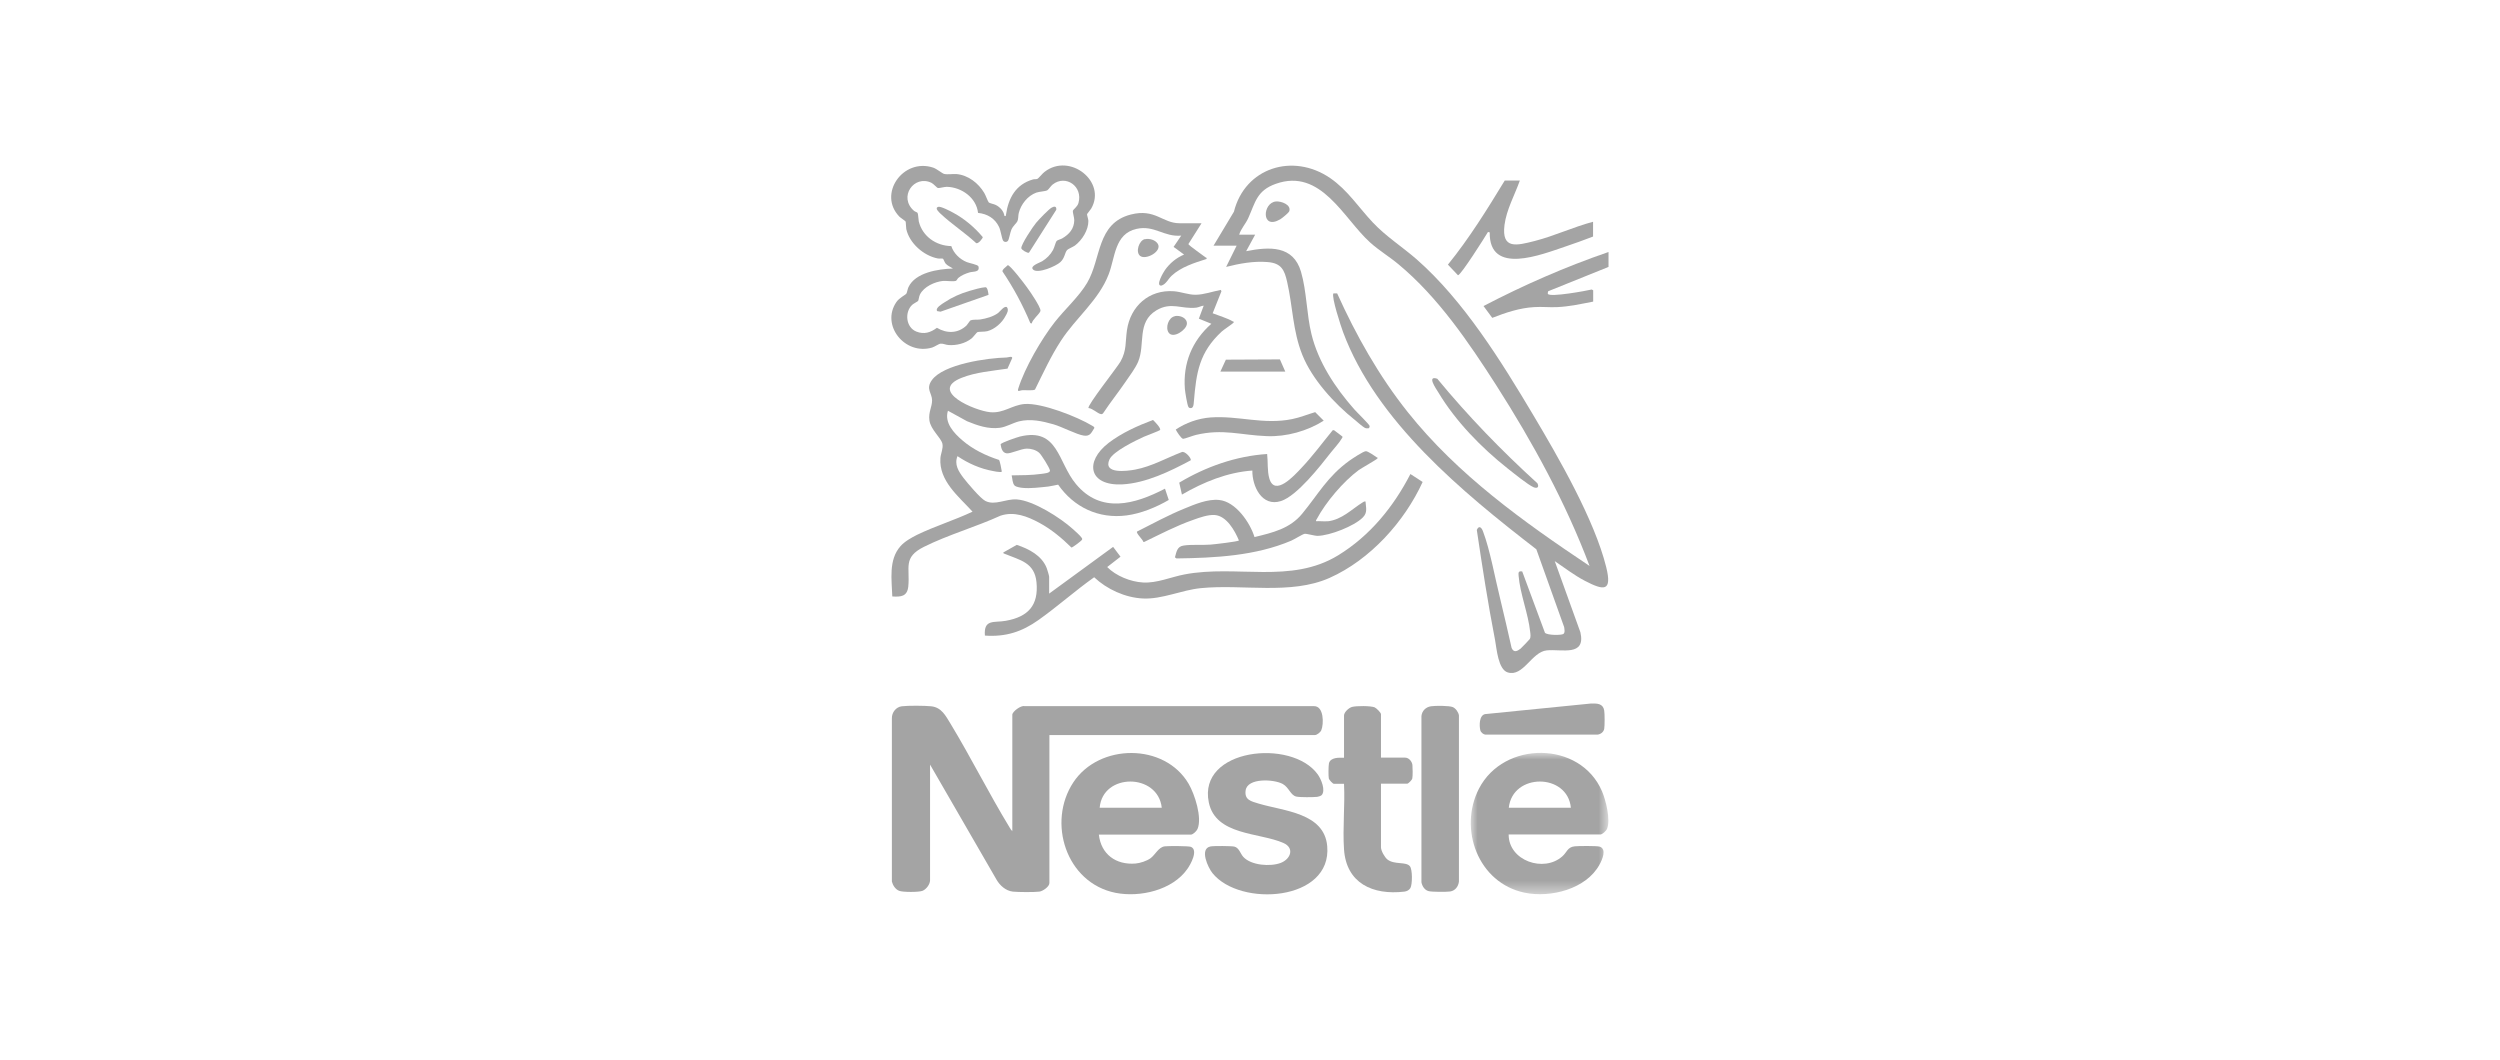 <?xml version="1.0" encoding="UTF-8"?>
<svg id="Layer_2" data-name="Layer 2" xmlns="http://www.w3.org/2000/svg" xmlns:xlink="http://www.w3.org/1999/xlink" viewBox="0 0 186.01 78.85">
  <defs>
    <style>
      .cls-1 {
        fill: none;
      }

      .cls-2 {
        mask: url(#mask);
      }

      .cls-3 {
        fill: #fff;
      }

      .cls-3, .cls-4 {
        fill-rule: evenodd;
      }

      .cls-4 {
        fill: #a4a4a4;
      }
    </style>
    <mask id="mask" x="109.44" y="56.02" width="10.25" height="10.51" maskUnits="userSpaceOnUse">
      <g id="mask0_0_523" data-name="mask0 0 523">
        <path class="cls-3" d="M109.44,56.02h10.25v10.51h-10.25v-10.51Z"/>
      </g>
    </mask>
  </defs>
  <g id="Layer_1-2" data-name="Layer 1">
    <g id="Nestle">
      <path class="cls-4" d="M75.32,61.84v-8.66c0-.23.63-.71.91-.64h21.51c.78-.04.76,1.35.57,1.79-.06.15-.32.36-.47.36h-19.76v11.01c0,.27-.49.61-.75.64-.42.05-1.54.04-1.97,0-.53-.06-.97-.46-1.22-.9l-4.94-8.55v8.61c0,.29-.28.67-.56.78-.27.11-1.47.11-1.74,0-.28-.11-.47-.41-.54-.69v-12.15c-.01-.42.3-.84.74-.89.46-.06,1.71-.05,2.18,0,.78.08,1.08.71,1.44,1.29,1.53,2.53,2.86,5.2,4.4,7.73.06.09.12.22.22.27"/>
      <g class="cls-2">
        <path class="cls-4" d="M116.88,60.1c-.25-2.59-4.34-2.61-4.62,0h4.62ZM112.25,62.1c0,1.94,2.62,2.85,4,1.61.34-.3.37-.68.91-.74.27-.03,1.63-.04,1.85.02.57.17.19,1,0,1.34-.99,1.82-3.63,2.49-5.57,2.09-3.47-.72-4.94-4.75-3.4-7.74,1.85-3.59,7.53-3.57,9.15.18.29.67.66,2.14.38,2.81-.06.15-.35.42-.5.42h-6.83Z"/>
      </g>
      <path class="cls-4" d="M86.44,60.1c-.28-2.59-4.4-2.61-4.62,0h4.62ZM81.76,62.1c.16,1.45,1.26,2.27,2.73,2.15.35-.03.83-.19,1.11-.39.36-.26.6-.84,1.07-.89.25-.03,1.78-.03,1.94.04.57.24-.03,1.32-.27,1.65-1.1,1.57-3.52,2.13-5.34,1.77-3.69-.74-5.1-5.25-3.14-8.22,1.92-2.91,6.79-2.95,8.58.11.45.77,1.02,2.52.66,3.36-.07.16-.34.42-.5.42h-6.83Z"/>
      <path class="cls-4" d="M98.32,59.17c-.06.06-.24.11-.32.12-.31.03-1.25.04-1.54-.02-.44-.09-.55-.68-1.02-.94-.65-.36-2.63-.47-2.76.48-.1.71.41.81.97.98,1.86.56,4.88.68,5.1,3.16.37,4.11-6.49,4.57-8.54,2.01-.33-.41-.98-1.81-.15-1.98.24-.05,1.56-.04,1.78.01.36.09.45.53.67.77.58.63,2.02.74,2.79.44.74-.29,1.03-1.11.19-1.48-1.78-.79-5.04-.54-5.55-3.02-.83-4.01,6.16-4.77,8.1-2.09.25.34.63,1.22.28,1.57"/>
      <path class="cls-4" d="M102.75,56.37h1.79c.28,0,.51.27.55.54.02.19.03.84-.01,1.01-.02.11-.29.39-.38.39h-1.95v4.73c0,.26.27.74.48.91.53.41,1.38.14,1.67.5.2.24.19,1.35.04,1.62-.09.16-.27.25-.45.27-2.36.28-4.32-.63-4.49-3.14-.11-1.59.08-3.28,0-4.88h-.75c-.09,0-.35-.29-.38-.39-.04-.18-.03-.96.01-1.14.12-.45.74-.42,1.12-.41v-3.14c0-.25.35-.57.59-.64.31-.09,1.4-.09,1.69.03.13.06.47.39.47.51v3.25Z"/>
      <path class="cls-4" d="M106.47,52.55c.32-.05,1.35-.05,1.62.06.22.09.43.39.46.62v12.36c-.04.36-.27.68-.65.74-.28.04-1.38.04-1.62-.03-.29-.08-.47-.38-.52-.66v-12.36c.04-.39.32-.67.71-.73"/>
      <path class="cls-4" d="M118.42,52.35c.42-.02.86,0,.94.52.04.23.04,1.15,0,1.36-.05.24-.25.39-.49.43h-8.3c-.18.01-.39-.16-.43-.33-.08-.34-.09-1.12.37-1.2l7.92-.79Z"/>
      <path class="cls-4" d="M90.28,18.3l1.53-2.55c.82-3.27,4.38-4.4,7.16-2.5,1.3.89,2.13,2.2,3.18,3.31.97,1.03,2.18,1.8,3.25,2.73,3.51,3.08,6.31,7.61,8.68,11.59,1.88,3.16,4.56,7.8,5.43,11.32.45,1.83-.16,1.76-1.6,1.01-.78-.41-1.51-.97-2.23-1.46l1.91,5.3c.41,1.82-1.4,1.23-2.5,1.34-1.13.11-1.75,2-2.91,1.64-.71-.22-.82-1.75-.94-2.4-.53-2.72-.95-5.46-1.36-8.2.17-.39.37-.16.47.13.52,1.37.89,3.47,1.26,4.95.3,1.23.58,2.47.86,3.7.16.37.42.25.67.05.07-.05.65-.67.68-.71.09-.15.05-.38.03-.55-.14-1.33-.75-2.82-.86-4.16-.02-.24-.02-.37.27-.32l1.69,4.56c.18.2,1.23.19,1.37.09.14-.1.08-.35.06-.51l-2.07-5.79c-5.49-4.24-11.91-9.52-14.38-16.16-.15-.4-.88-2.62-.72-2.88h.28c1.41,3.12,3.1,6.13,5.25,8.83,3.71,4.66,8.59,8.15,13.53,11.45-1.78-4.72-4.22-9.18-6.94-13.44-2.04-3.18-4.33-6.56-7.27-9-.68-.57-1.47-1.04-2.13-1.64-1.97-1.78-3.64-5.55-7.01-4.35-1.41.5-1.52,1.38-2.04,2.54-.19.43-.55.8-.68,1.24h1.19l-.67,1.23c1.73-.34,3.5-.44,4.08,1.53.43,1.47.41,3.14.78,4.65.51,2.08,1.77,3.98,3.17,5.57.17.2,1.14,1.14,1.16,1.26,0,.05-.03.12-.05.16-.1.02-.2.02-.3-.02-.11-.04-.61-.47-.75-.59-1.53-1.22-3.18-3.02-3.91-4.84-.72-1.8-.71-3.6-1.13-5.43-.2-.89-.43-1.4-1.45-1.48-1.03-.09-2.1.11-3.09.36l.78-1.58h-1.71Z"/>
      <path class="cls-4" d="M106.94,28.18c2.28,2.77,4.79,5.36,7.45,7.78.14.28,0,.41-.29.29-.42-.18-1.5-1.06-1.92-1.39-1.96-1.55-3.88-3.52-5.16-5.66-.17-.28-.89-1.29-.08-1.02"/>
      <path class="cls-4" d="M94.94,14.99c.38-.03,1.14.23.99.72-.04.12-.54.53-.68.61-1.43.83-1.32-1.25-.31-1.33"/>
      <path class="cls-4" d="M74.94,27.43c-1.12.17-2.33.26-3.39.68-2.5.99,1.01,2.46,2.13,2.56,1,.09,1.61-.53,2.55-.61,1.27-.1,3.94.95,5.04,1.62.05.03.17.08.15.17-.22.34-.3.63-.78.56-.52-.07-1.63-.66-2.26-.84-.84-.24-1.7-.43-2.56-.22-.47.12-.96.42-1.43.48-.86.11-1.66-.17-2.44-.49l-1.42-.78c-.28.89.44,1.66,1.07,2.2.79.68,1.74,1.14,2.73,1.46.06.06.19.7.2.82.01.11-.04.07-.13.08-.15,0-.35-.04-.5-.07-.96-.17-1.86-.57-2.66-1.11-.25.62.08,1.13.44,1.61.29.38,1.26,1.53,1.63,1.72.72.37,1.52-.17,2.35-.11,1.24.09,3.24,1.37,4.16,2.2.15.13.56.5.65.64.04.05.06.07.04.15-.02.08-.72.6-.79.59-.71-.7-1.5-1.36-2.39-1.84-.89-.48-1.88-.87-2.89-.53-1.82.83-3.92,1.43-5.7,2.32-1.58.79-1.02,1.54-1.16,2.95-.08.74-.54.78-1.19.74-.04-1.23-.29-2.72.6-3.73.31-.36.83-.65,1.25-.86,1.32-.64,2.79-1.09,4.12-1.72-1.04-1.14-2.51-2.29-2.39-3.99.03-.35.22-.71.15-1.06-.1-.45-.88-1.05-.97-1.75-.08-.61.2-.99.2-1.48,0-.54-.49-.84-.02-1.5.85-1.2,4.16-1.66,5.56-1.69.11,0,.45-.14.42.05l-.36.8Z"/>
      <path class="cls-4" d="M78.07,44.16l4.75-3.47.55.73-.99.77c.65.66,1.74,1.1,2.67,1.15,1.03.06,2.08-.41,3.08-.6,3.88-.74,7.91.73,11.43-1.42,2.37-1.45,4.13-3.62,5.38-6.05l.91.59c-1.35,2.95-3.9,5.79-6.93,7.14-2.88,1.28-6.47.45-9.57.76-1.44.14-2.88.84-4.31.77-1.32-.06-2.69-.69-3.63-1.58-1.41,1-2.73,2.18-4.14,3.18-1.24.88-2.44,1.27-3.99,1.16-.1-1.26.7-.94,1.56-1.1,1.67-.3,2.44-1.16,2.28-2.86-.14-1.48-1.22-1.65-2.36-2.12-.05-.02-.15-.04-.1-.11l.99-.56c.91.3,1.87.8,2.23,1.73.04.11.18.56.18.64v1.25Z"/>
      <path class="cls-4" d="M98.77,38.79c1.09-.12,1.8-.91,2.65-1.43.06-.04.1-.06.18-.05.03.47.17.83-.21,1.2-.64.64-2.44,1.34-3.35,1.36-.26,0-.83-.18-.98-.15-.15.03-.76.41-.99.51-2.66,1.13-5.66,1.28-8.53,1.32l-.12-.08c.12-.41.15-.81.65-.88.57-.09,1.39-.02,2.01-.07.25-.02,2.04-.22,2.1-.31-.3-.72-.91-1.82-1.79-1.89-.5-.04-1.14.19-1.61.36-1.24.43-2.46,1.07-3.64,1.64h-.07c-.03-.17-.56-.65-.47-.77,1.15-.58,2.3-1.21,3.5-1.7.78-.32,1.75-.74,2.61-.65,1.23.12,2.3,1.68,2.63,2.76,1.36-.33,2.64-.63,3.55-1.74,1.21-1.47,1.88-2.77,3.52-3.95.2-.14,1.03-.7,1.22-.7.15,0,.64.34.79.45.03.02.1,0,.07.09-.04.07-1.19.72-1.4.87-1.14.84-2.45,2.39-3.11,3.63-.03.06-.08.09-.06.17.27-.02.59.03.86,0"/>
      <path class="cls-4" d="M89.4,16.61l-.98,1.55c.02.1,1.1.84,1.28.99.04.03.1,0,.07.12-.89.28-1.91.6-2.6,1.25-.25.23-.41.63-.76.73-.47.04.17-1.02.27-1.16.36-.51.85-.91,1.42-1.15l-.78-.57.57-.84c-1.29.12-2-.8-3.33-.5-1.64.37-1.58,2.12-2.07,3.38-.74,1.93-2.44,3.23-3.55,4.94-.75,1.15-1.32,2.4-1.93,3.63-.11.1-.69.04-.89.05-.24,0-.46.2-.35-.14.48-1.53,1.72-3.67,2.72-4.94.74-.94,1.8-1.89,2.4-2.91,1.06-1.8.69-4.42,3.25-5.08,1.81-.46,2.35.65,3.62.65h1.64Z"/>
      <path class="cls-4" d="M90.23,23.31c.46.18,1.08.36,1.49.6.03.02.1,0,.07.09-.02.05-.75.54-.88.66-1.69,1.56-1.9,3.06-2.08,5.21-.02.21-.02.58-.33.48-.05-.02-.05-.04-.08-.08-.09-.15-.24-1.1-.26-1.33-.15-1.91.53-3.58,1.97-4.85l-.93-.38.36-.97c-.19.02-.35.12-.55.15-1.09.13-1.87-.46-2.97.2-1.48.89-.81,2.53-1.36,3.83-.21.49-.63,1.04-.93,1.48-.54.79-1.14,1.54-1.67,2.34-.05.06-.09.08-.17.07-.24-.04-.63-.43-.92-.45-.13-.17,2.16-3.06,2.38-3.46.47-.84.35-1.45.48-2.34.26-1.77,1.63-3.03,3.5-2.89.52.04,1.09.27,1.61.26.59,0,1.29-.25,1.87-.36l.05.1-.65,1.63Z"/>
      <path class="cls-4" d="M75.49,36.12c-.17-.16-.16-.54-.22-.75.72-.01,1.49-.01,2.2-.11.18-.03.68-.05.65-.26-.03-.2-.63-1.16-.8-1.31-.23-.21-.62-.32-.93-.31-.43.01-1.2.39-1.49.35-.33-.04-.41-.4-.45-.67.04-.13,1.24-.53,1.44-.58,2.86-.69,2.81,1.92,4.17,3.54,1.85,2.22,4.37,1.51,6.62.34l.28.84c-.93.54-2.06,1.01-3.14,1.15-2.08.27-3.92-.61-5.09-2.29-.24.04-.49.11-.73.14-.57.06-1.35.16-1.91.1-.15-.01-.48-.07-.59-.16"/>
      <path class="cls-4" d="M93.19,35.01c-1.87.13-3.65.86-5.25,1.79l-.2-.89c1.97-1.18,4.22-1.98,6.54-2.13.07.58,0,1.25.16,1.81.4,1.4,1.86-.21,2.36-.74.85-.89,1.58-1.89,2.36-2.84h.1s.62.47.62.47c.02.07-.02.1-.05.15-.15.28-.59.76-.81,1.04-.79,1.01-2.51,3.22-3.71,3.61-1.43.46-2.15-1.12-2.13-2.27"/>
      <path class="cls-4" d="M85.79,31.25c.12.11.62.62.52.75-.04.05-1.03.42-1.21.5-.63.29-2.27,1.08-2.55,1.68-.51,1.12,1.32.87,1.91.76,1.22-.23,2.32-.86,3.46-1.3.24-.12.76.48.67.61-1.51.81-3.34,1.7-5.09,1.79-2.48.12-2.84-1.68-1.01-3.09.97-.74,2.15-1.27,3.29-1.7"/>
      <path class="cls-4" d="M97.86,30.67l.63.63c-1.21.77-2.78,1.21-4.23,1.15-1.94-.07-3.26-.57-5.28-.09-.18.04-.87.3-.95.29-.14-.01-.48-.54-.55-.69.74-.5,1.67-.83,2.58-.9,2.11-.15,3.94.56,6.09.12.59-.12,1.14-.35,1.72-.52"/>
      <path class="cls-4" d="M95.63,27.65h-4.83l.41-.89,4.02-.02.4.91Z"/>
      <path class="cls-4" d="M74.75,16.05c.08.08.09,0,.1-.08.18-1.23.72-2.25,2.01-2.62.1-.03.22,0,.32-.04.11-.05.4-.43.55-.53,1.87-1.44,4.62.73,3.46,2.74-.06.1-.3.38-.31.41-.01.07.09.35.1.5.01.68-.46,1.43-1,1.84-.14.1-.53.26-.59.34-.18.23-.16.58-.49.89-.33.31-1.69.89-2.03.56-.28-.27.49-.51.67-.62.34-.21.62-.49.81-.84.1-.18.19-.57.26-.66.07-.09.3-.13.42-.2.53-.31.89-.72.9-1.36,0-.2-.13-.58-.1-.7.03-.11.33-.29.41-.57.36-1.24-.95-2.15-1.92-1.38-.13.1-.3.37-.4.43-.15.08-.57.09-.81.17-.64.23-1.15.87-1.31,1.52-.05.18-.02.45-.1.61-.08.17-.32.33-.45.63-.09.21-.17.71-.25.82-.09.12-.27.12-.36,0-.1-.14-.18-.77-.31-1.03-.3-.63-.87-.97-1.56-1.04-.12-1.12-1.21-1.91-2.32-1.94-.2,0-.56.11-.67.09-.06-.01-.33-.32-.48-.39-1.3-.62-2.48,1.07-1.29,2.09.07.06.23.1.26.15.05.08.06.48.09.63.27,1.11,1.28,1.82,2.42,1.84.17.53.63.98,1.15,1.19.19.08.83.19.87.32.12.46-.38.36-.67.45-.3.09-.59.21-.83.41-.07.06-.11.2-.19.22-.18.06-.69-.01-.93,0-.63.06-1.44.43-1.73,1.01-.08.16-.09.4-.14.48-.03.04-.34.2-.44.29-.58.55-.47,1.68.31,1.99.58.23,1.06.07,1.53-.28.74.44,1.57.43,2.21-.18.07-.07.24-.36.3-.38.2-.07.51-.03.71-.06.45-.07.96-.21,1.33-.48.14-.11.5-.6.67-.42.14.21-.01.46-.12.65-.25.49-.8.98-1.35,1.12-.23.06-.63.02-.75.08-.04.02-.3.36-.42.46-.46.37-1.14.54-1.73.49-.18-.01-.4-.12-.57-.1-.15.01-.44.23-.64.29-2.02.59-3.83-1.66-2.66-3.38.22-.33.68-.53.75-.64.05-.08.09-.34.15-.47.51-1.1,2.23-1.36,3.31-1.39-.19-.14-.39-.19-.55-.38-.07-.09-.15-.32-.18-.34-.08-.06-.27,0-.39-.03-1.06-.2-2.12-1.14-2.35-2.19-.02-.11-.03-.54-.05-.56-.04-.06-.37-.27-.46-.36-1.63-1.67.26-4.39,2.51-3.65.29.1.66.43.82.47.25.06.65-.01.92.01.87.08,1.63.68,2.06,1.4.1.16.26.61.33.7.07.08.4.13.53.2.31.15.62.48.64.83"/>
      <path class="cls-4" d="M76.77,24.07l-.11-.03c-.56-1.34-1.25-2.63-2.07-3.84-.04-.15.29-.36.39-.47.16-.03,1.25,1.39,1.41,1.62.21.29.44.62.62.92.1.17.46.73.4.88-.1.25-.58.61-.65.92"/>
      <path class="cls-4" d="M73.33,21.37c.15,0,.21.45.22.57l-3.57,1.25-.25-.04c-.17-.24.39-.55.57-.67.55-.37,1.17-.64,1.81-.83.3-.09.93-.27,1.22-.28"/>
      <path class="cls-4" d="M69.8,15.39c.19-.06.91.32,1.11.43.84.45,1.6,1.09,2.21,1.82.03.06-.35.56-.5.44-.82-.76-1.82-1.41-2.63-2.17-.09-.09-.47-.42-.2-.51"/>
      <path class="cls-4" d="M76.56,18.8c-.1.06-.56-.21-.57-.33-.03-.27.87-1.62,1.1-1.89.19-.23.95-1.03,1.17-1.14.2-.11.36-.09.33.17l-2.03,3.19Z"/>
      <path class="cls-4" d="M85.18,17.8c.34-.08.79.05.97.35.32.56-.9,1.22-1.32.89-.36-.28-.09-1.14.35-1.25"/>
      <path class="cls-4" d="M87.41,23.52c.38-.08.93.13.9.58-.04.45-1.01,1.12-1.35.66-.27-.37-.03-1.14.45-1.23"/>
      <path class="cls-4" d="M113.08,13.44c-.38,1.07-.99,2.15-1.14,3.3-.23,1.84.91,1.53,2.25,1.19,1.48-.38,2.87-1.04,4.34-1.43v1.1c-.68.26-1.36.51-2.05.74-1.79.6-5.69,2.18-5.64-1.05l-.13-.03c-.23.39-2.02,3.22-2.23,3.22l-.75-.79c1.59-1.96,2.92-4.11,4.23-6.26h1.12Z"/>
      <path class="cls-4" d="M119.68,18.76v1.1l-4.49,1.81s-.05.16-.02.2c.18.26,2.84-.23,3.26-.33l.11.06v.84c-.88.17-1.77.37-2.67.41-.57.03-1.15-.04-1.72,0-1.08.06-2.12.41-3.12.8l-.65-.88c2.99-1.56,6.1-2.92,9.3-4.02"/>
    </g>
    <rect class="cls-1" width="186.01" height="78.85"/>
  </g>
</svg>